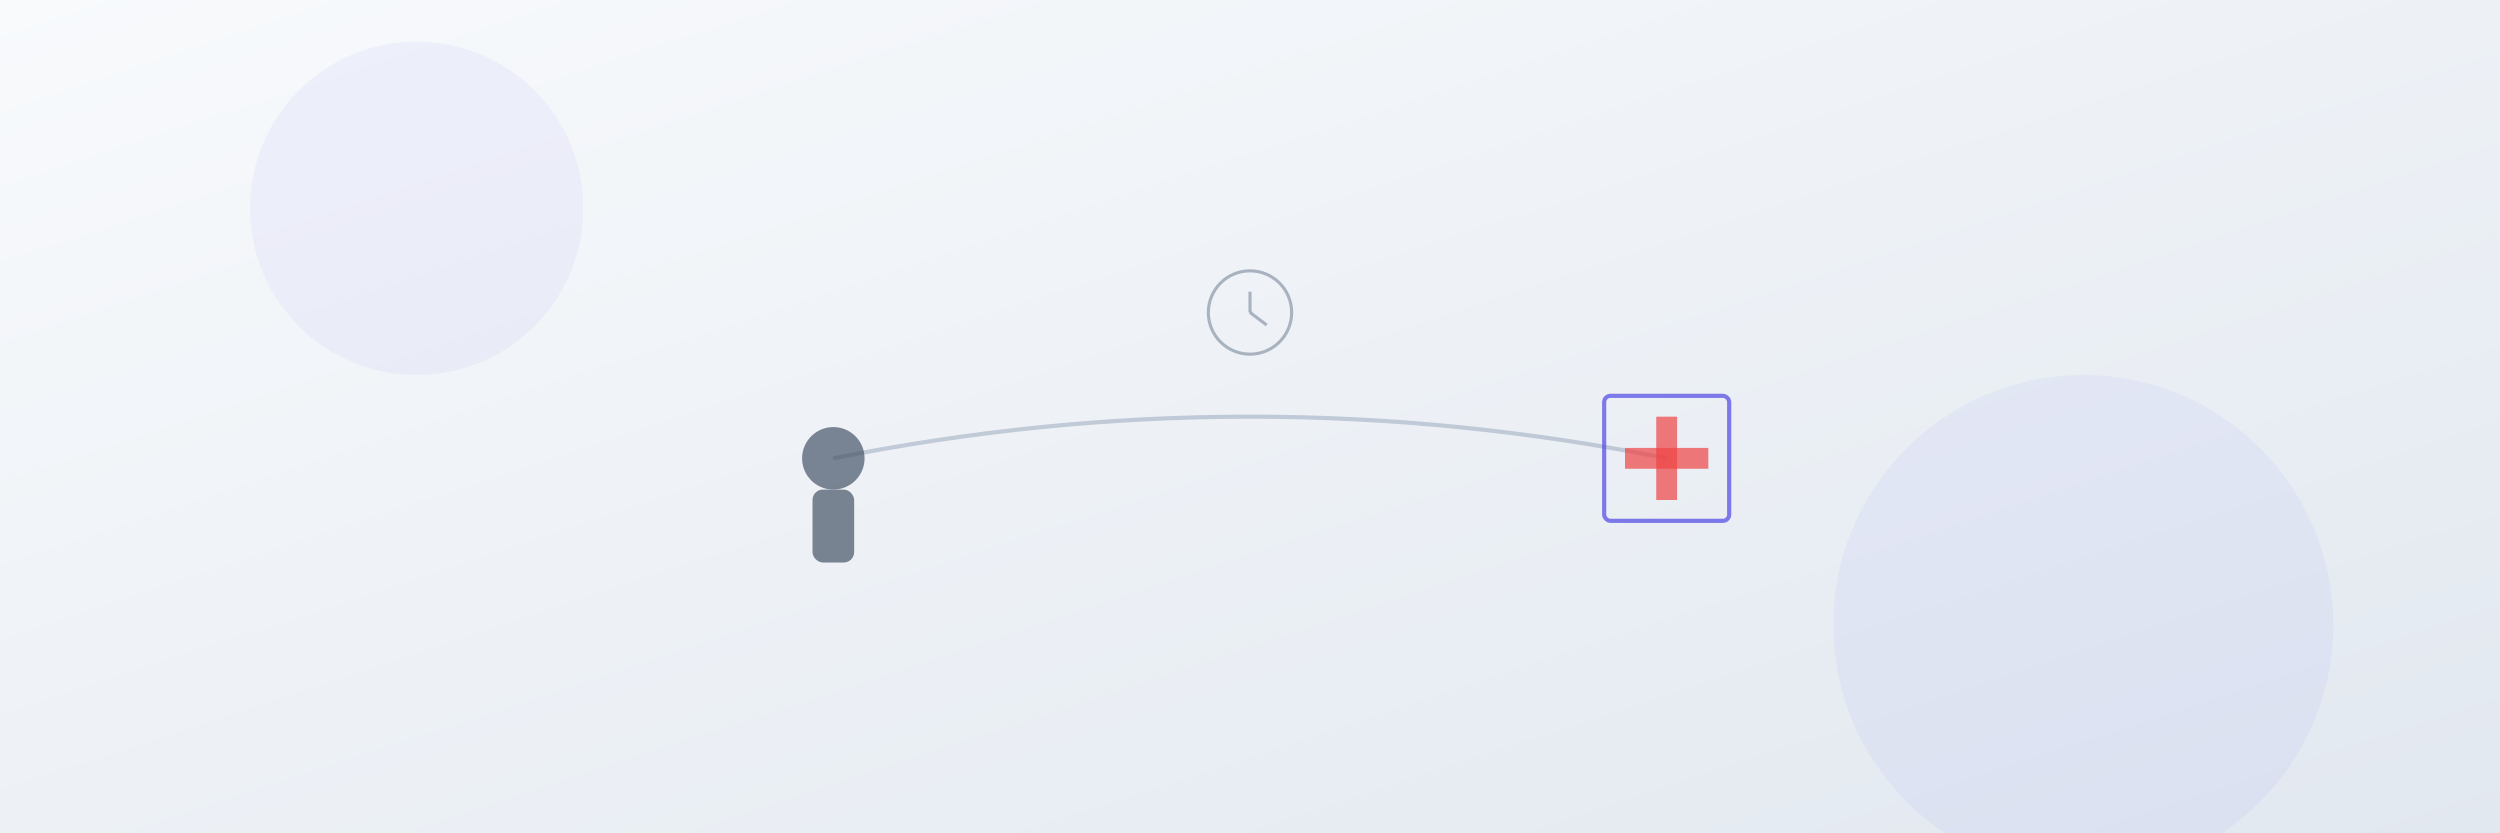<?xml version="1.0" encoding="UTF-8" standalone="no"?>
<svg width="1200" height="400" viewBox="0 0 1200 400" xmlns="http://www.w3.org/2000/svg">
  <rect x="0" y="0" width="1200" height="400" fill="#333333" stroke="none"/>
  <defs>
    <linearGradient id="bg-gradient" x1="0%" y1="0%" x2="100%" y2="100%">
      <stop offset="0%" stop-color="#f8fafc" />
      <stop offset="100%" stop-color="#e2e8f0" />
    </linearGradient>
  </defs>
  
  <!-- Background -->
  <rect width="1200" height="400" fill="url(#bg-gradient)" />
  
  <!-- Path to Health Facility -->
  <path d="M400,220 Q600,180 800,220" stroke="#94a3b8" stroke-width="2" fill="none" opacity="0.5" />
  
  <!-- Simple Person Silhouette -->
  <g transform="translate(400, 220)">
    <circle cx="0" cy="0" r="15" fill="#475569" opacity="0.7" />
    <rect x="-10" y="15" width="20" height="35" rx="5" fill="#475569" opacity="0.7" />
  </g>
  
  <!-- Health Facility Symbol (Hospital Cross) -->
  <g transform="translate(800, 220)">
    <!-- Hospital Building Outline -->
    <rect x="-30" y="-30" width="60" height="60" rx="3" fill="none" stroke="#4f46e5" stroke-width="2" opacity="0.7" />
    <!-- Red Cross Symbol -->
    <rect x="-5" y="-20" width="10" height="40" fill="#ef4444" opacity="0.7" />
    <rect x="-20" y="-5" width="40" height="10" fill="#ef4444" opacity="0.7" />
  </g>
  
  <!-- Time Indicator (Minimal Clock Symbol) -->
  <g transform="translate(600, 150)">
    <circle cx="0" cy="0" r="20" fill="none" stroke="#64748b" stroke-width="1.5" opacity="0.5" />
    <line x1="0" y1="0" x2="0" y2="-10" stroke="#64748b" stroke-width="1.5" opacity="0.5" />
    <line x1="0" y1="0" x2="8" y2="6" stroke="#64748b" stroke-width="1.5" opacity="0.5" />
  </g>
  
  <!-- Subtle decorative elements -->
  <circle cx="200" cy="100" r="80" fill="#4f46e5" opacity="0.05" />
  <circle cx="1000" cy="300" r="120" fill="#4f46e5" opacity="0.05" />
</svg>

